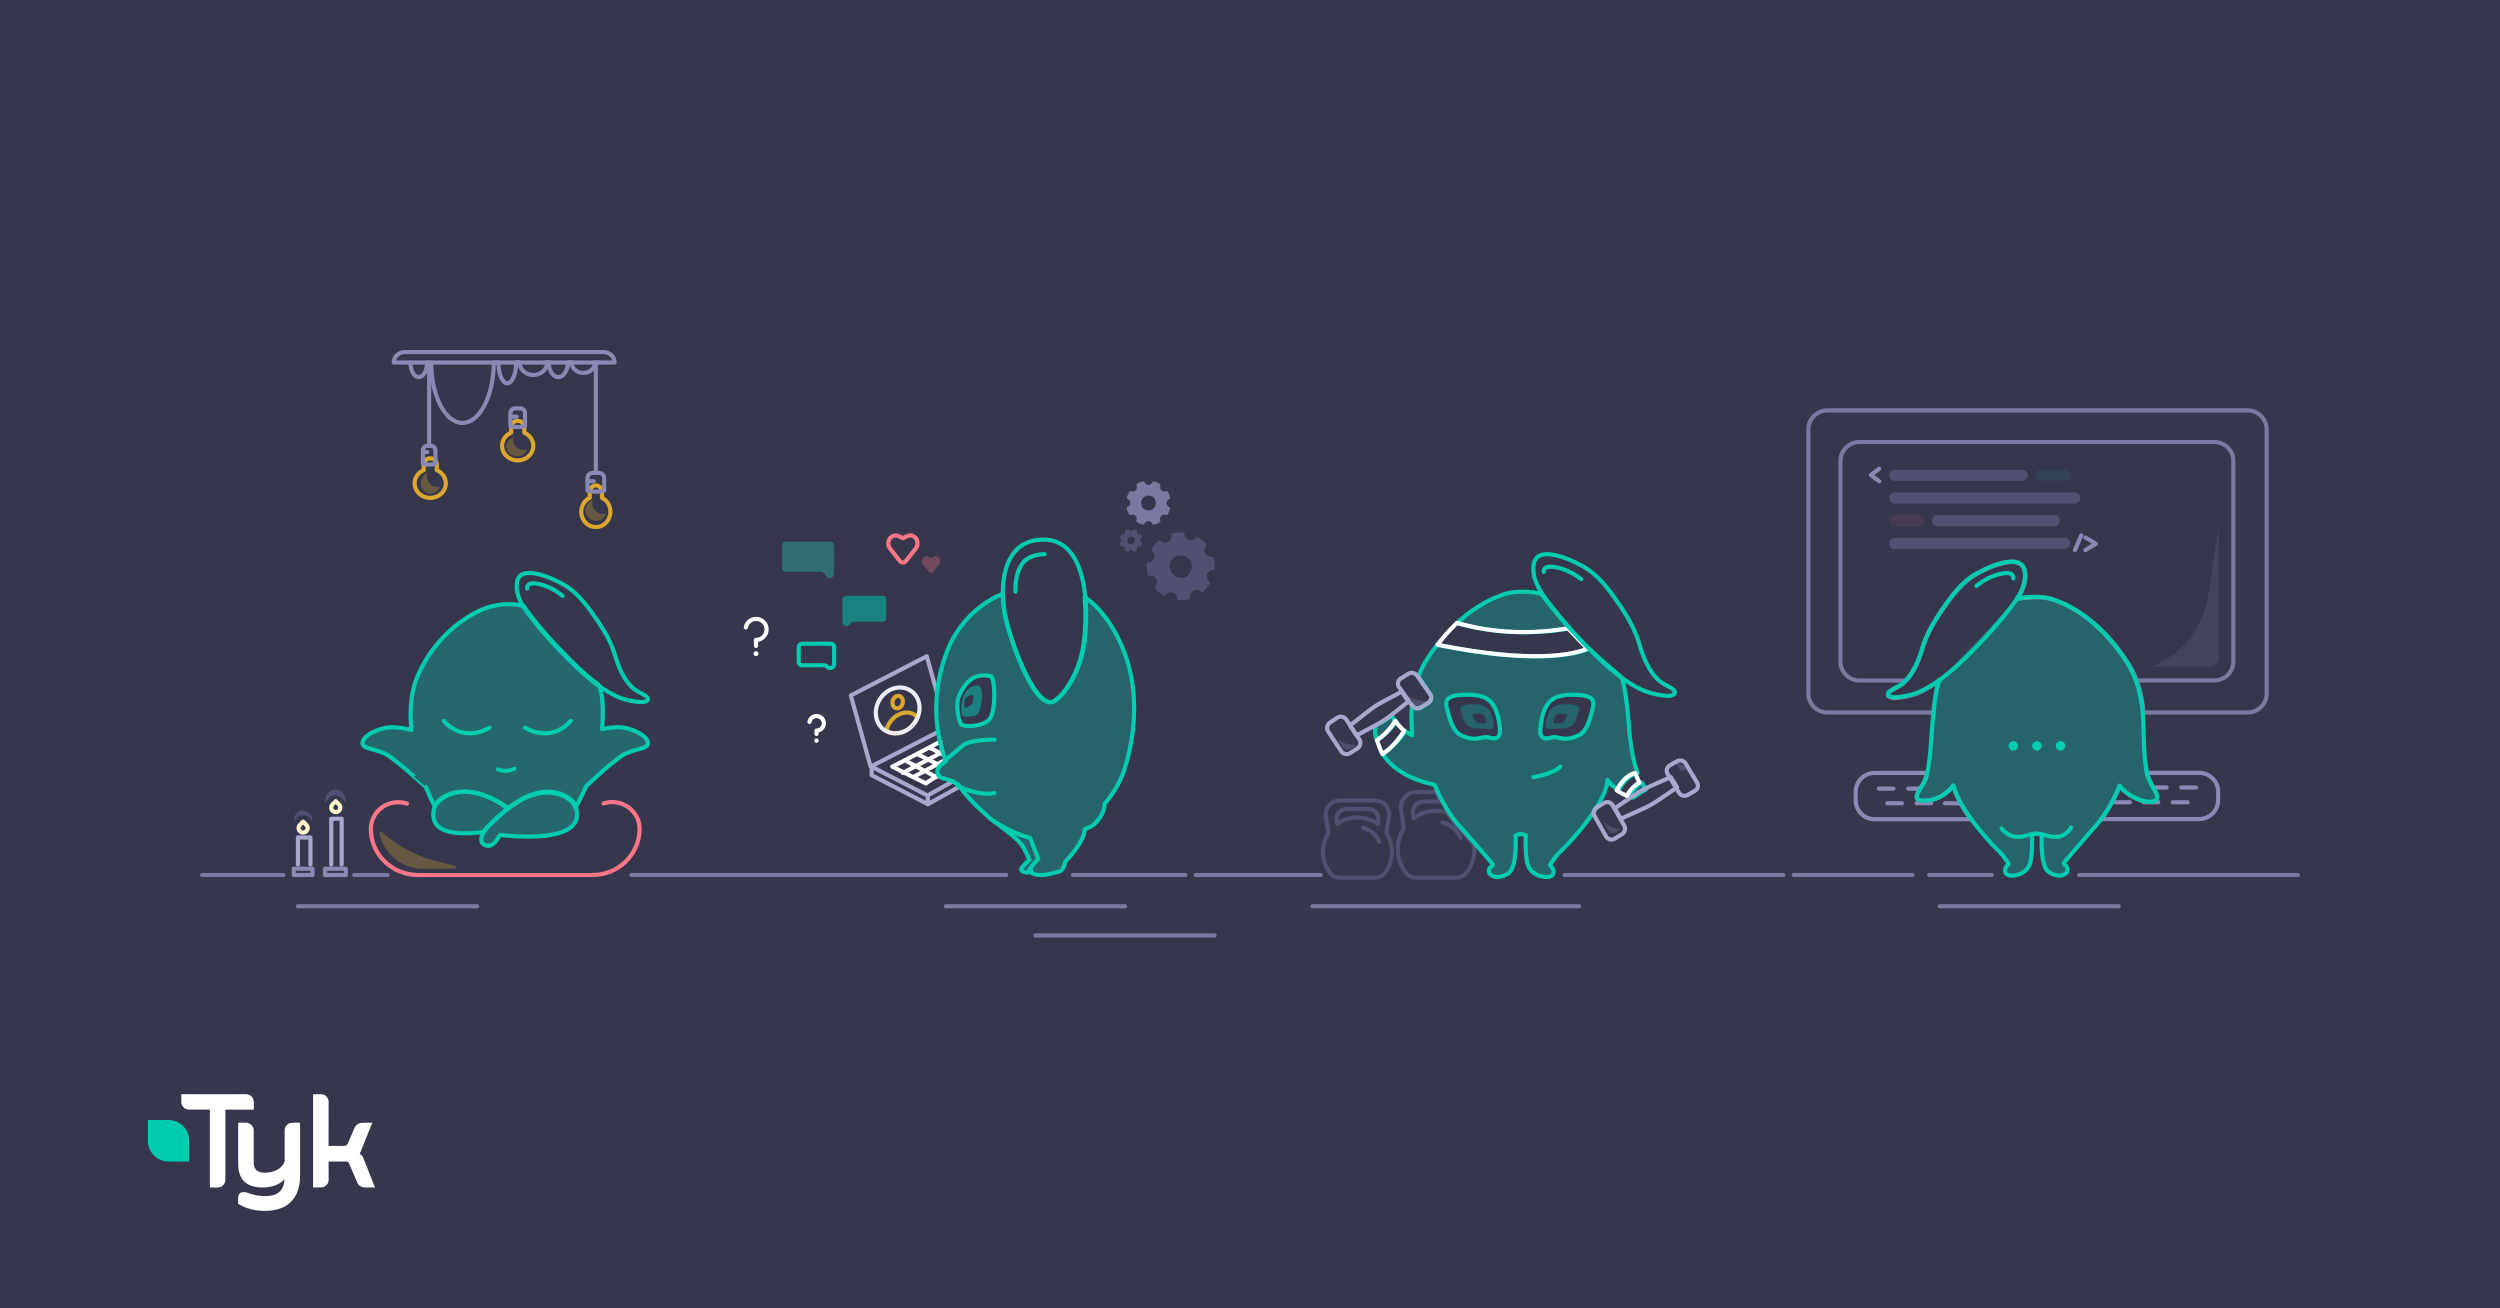 <svg xmlns="http://www.w3.org/2000/svg" width="1200" height="628" viewBox="0 0 1200 628" fill="none"><rect width="1200" height="628" fill="#36364C"></rect><path d="M120.739 526.302C120.029 525.57 119.102 525.217 118.038 525.217H87.016V528.934C87.016 529.938 87.37 530.806 88.107 531.511C88.844 532.244 89.771 532.624 90.835 532.624H100.74V569.984L104.368 570.011C105.432 570.011 106.36 569.632 107.069 568.926C107.806 568.194 108.188 567.298 108.188 566.321V532.651L121.857 532.624V529.178C121.83 528.201 121.475 527.062 120.739 526.302Z" fill="white"></path><path d="M140.438 538.891C139.374 538.891 138.446 539.243 137.737 539.976C137 540.708 136.618 541.604 136.618 542.581V557.476C135.309 561.139 131.325 562.902 127.042 562.902C123.495 562.902 121.776 561.247 121.776 557.883V542.581C121.776 541.604 121.394 540.736 120.657 539.976C119.948 539.243 119.02 538.891 117.956 538.891H114.327V558.588C114.327 566.158 118.201 570.011 126.223 570.011C130.179 570.011 134.49 568.627 136.564 565.941C136.4 568.329 136.127 569.577 134.79 571.367C133.29 573.375 130.343 574.135 127.26 574.135C124.313 574.135 121.476 573.565 118.365 572.398C117.847 572.263 117.356 572.208 116.946 572.208C115.255 572.208 114.327 573.131 114.327 574.813V577.852L114.545 577.988C118.092 580.131 122.24 581.216 127.26 581.216C137.682 581.216 144.04 575.546 144.04 564.34V538.891H140.438Z" fill="white"></path><path d="M174.598 556.337C174.052 554.682 173.397 554.438 172.606 553.705C172.961 553.244 173.397 552.376 174.025 550.531L178.718 538.918H174.461C172.142 538.918 170.642 539.868 170.041 541.713L166.849 549.12C166.603 549.744 165.867 550.042 164.666 550.042H157.709L157.736 528.852C157.736 527.876 157.409 527.062 156.672 526.302C155.963 525.57 155.035 525.217 153.971 525.217H150.288V569.984H153.944C155.008 569.984 155.935 569.604 156.672 568.872C157.381 568.166 157.763 567.298 157.763 566.294L157.709 557.531H165.949C167.122 557.531 167.422 558.073 167.558 558.48L171.378 567.352C171.951 569.116 173.425 569.984 175.771 569.984H180L174.598 556.337Z" fill="white"></path><path d="M90.781 546.677C90.344 541.631 86.17 537.669 81.041 537.615H72.965H72.692H71V539.325V539.84V547.98C71.218 553.162 75.365 557.34 80.549 557.53H88.844H89.117H90.808V555.821V546.704C90.808 546.677 90.781 546.677 90.781 546.677Z" fill="#00CDB0"></path><path d="M665.468 399.933L666.722 391.914C666.866 390.971 666.805 390.009 666.543 389.093C666.281 388.176 665.824 387.327 665.204 386.603C664.584 385.879 663.815 385.297 662.949 384.898C662.084 384.498 661.142 384.29 660.189 384.287H642.942C641.989 384.29 641.048 384.499 640.183 384.899C639.318 385.299 638.55 385.881 637.93 386.605C637.311 387.329 636.855 388.178 636.593 389.094C636.331 390.01 636.27 390.972 636.414 391.914L637.667 399.938C635.923 402.62 634.997 405.752 635 408.951C634.994 412.614 636.209 416.173 638.452 419.069C638.988 419.758 639.675 420.316 640.46 420.699C641.245 421.081 642.107 421.28 642.98 421.278H660.156C661.03 421.279 661.893 421.081 662.678 420.698C663.464 420.315 664.152 419.758 664.69 419.069C666.929 416.172 668.141 412.613 668.136 408.951C668.139 405.75 667.213 402.617 665.468 399.933V399.933ZM661.536 393.576L661.271 395.526C658.451 393.478 655.053 392.378 651.568 392.383C648.08 392.378 644.68 393.48 641.859 395.531L641.6 393.576C641.512 392.926 641.565 392.264 641.754 391.635C641.943 391.007 642.265 390.426 642.697 389.932C643.129 389.438 643.661 389.042 644.259 388.77C644.856 388.498 645.505 388.358 646.161 388.357H656.964C657.62 388.358 658.269 388.498 658.866 388.77C659.464 389.042 659.996 389.438 660.428 389.932C660.86 390.426 661.182 391.007 661.371 391.635C661.56 392.264 661.613 392.926 661.525 393.576H661.536Z" stroke="#505071" stroke-width="2" stroke-linecap="round" stroke-linejoin="round"></path><path d="M662.133 404.12C661.453 402.464 660.394 400.991 659.042 399.819C657.689 398.647 656.081 397.809 654.346 397.371" stroke="#505071" stroke-width="2" stroke-linecap="round" stroke-linejoin="round"></path><path d="M707.64 405.755C705.734 403.546 703.592 401.099 701.289 398.465C698.797 395.864 696.576 393.016 694.661 389.966C692.932 389.438 691.134 389.172 689.327 389.176C685.447 389.175 681.667 390.409 678.535 392.699L678.243 390.523C678.145 389.8 678.203 389.065 678.413 388.366C678.623 387.667 678.98 387.022 679.46 386.473C679.941 385.923 680.533 385.483 681.197 385.182C681.862 384.88 682.583 384.724 683.312 384.725H691.596C690.68 382.99 689.94 381.411 689.387 380.207H679.75C678.69 380.206 677.643 380.435 676.68 380.878C675.717 381.321 674.861 381.967 674.171 382.772C673.482 383.577 672.975 384.522 672.685 385.541C672.395 386.561 672.33 387.631 672.494 388.679L673.885 397.598C671.943 400.576 670.911 404.055 670.914 407.61C670.909 411.677 672.256 415.63 674.741 418.849C675.336 419.619 676.099 420.242 676.972 420.671C677.845 421.1 678.805 421.323 679.778 421.323H698.859C699.831 421.324 700.792 421.101 701.665 420.672C702.538 420.243 703.301 419.619 703.895 418.849C706.385 415.632 707.734 411.678 707.728 407.61C707.73 406.991 707.701 406.371 707.64 405.755V405.755Z" stroke="#505071" stroke-width="2" stroke-linecap="round" stroke-linejoin="round"></path><path d="M701.057 402.209C700.299 400.367 699.12 398.729 697.612 397.427C696.105 396.126 694.313 395.196 692.381 394.715" stroke="#505071" stroke-width="2" stroke-linecap="round" stroke-linejoin="round"></path><path opacity="0.3" d="M714.953 340.952C713.77 339.474 712.063 338.499 710.181 338.226C707.56 337.832 704.887 337.954 702.314 338.586C700.538 338.967 701.077 340.832 701.077 340.832C701.517 342.51 702.047 344.163 702.666 345.784C703.82 348.887 707.064 349.95 710.687 349.7C714.309 349.449 716.921 351.336 716.998 347.944C717.075 344.552 715.162 341.301 714.953 340.952ZM711.506 347.109C711.506 347.109 708.757 347.355 708.141 346.259C707.759 345.557 707.43 344.828 707.157 344.077C707.157 344.077 706.058 342.441 708.411 342.501C710.764 342.561 711.946 342.092 713.122 345.048C714.298 348.004 711.478 347.109 711.478 347.109H711.506Z" fill="#00CDB0"></path><path opacity="0.3" d="M756.663 338.587C754.096 337.954 751.426 337.832 748.81 338.226C746.915 338.498 745.2 339.476 744.019 340.957C743.78 341.307 741.935 344.557 742.002 347.944C742.068 351.331 744.681 349.452 748.304 349.703C751.928 349.954 755.157 348.889 756.313 345.781C756.93 344.142 757.469 342.503 757.919 340.821C757.93 340.837 758.458 338.969 756.663 338.587ZM751.845 344.126C751.57 344.876 751.242 345.607 750.861 346.311C750.261 347.403 747.526 347.163 747.526 347.163C747.526 347.163 744.747 348.103 745.914 345.131C747.082 342.159 748.243 342.662 750.622 342.58C753.001 342.498 751.856 344.126 751.856 344.126H751.845Z" fill="#00CDB0"></path><path d="M745.852 292.738L739.817 285.15L739.662 284.952C739.662 284.952 727.897 282.135 719.483 286.193C719.483 286.193 710.286 288.938 699.336 299.08C708.328 301.693 728.285 305.927 753.457 301.638C750.813 298.761 748.278 295.794 745.852 292.738ZM785.979 370.839C784.991 368.139 784.223 365.364 783.682 362.543L782.223 352.983C781.425 341.299 780.487 334.342 779.711 330.279C778.934 326.215 778.318 325.051 778.146 324.931L777.908 324.727L770.88 318.72C768.132 316.381 765.474 313.947 762.904 311.418C756.281 314.163 736.722 318.863 689.807 309.545C688.265 311.544 686.723 313.696 685.214 316.019C683.443 318.759 681.978 321.681 680.843 324.733L686.506 333.211C686.947 333.875 687.103 334.684 686.942 335.462C686.781 336.24 686.315 336.923 685.647 337.362L682.252 339.558C681.921 339.776 681.549 339.926 681.159 340.001C680.769 340.077 680.368 340.075 679.978 339.996C679.589 339.918 679.219 339.764 678.889 339.544C678.56 339.323 678.278 339.041 678.059 338.713L677.748 338.24C677.497 340.881 677.427 343.536 677.537 346.186L677.803 352.961C676.714 352.375 675.672 351.707 674.686 350.963C672.939 353.472 669.006 358.463 663.559 361.714C665.989 365.744 672.284 372.915 687.377 376.413L688.742 376.852C688.742 376.852 693.318 389.245 701.91 397.959C710.497 407.683 716.887 415.052 716.72 415.222C716.554 415.392 713.875 416.43 714.879 419.181C714.879 419.181 717.613 423.343 724.214 419.076C728.463 415.579 727.459 401.028 727.459 401.028C728.204 400.604 729.046 400.377 729.905 400.369C730.765 400.357 731.613 400.565 732.368 400.973C732.207 405.3 732.202 409.863 733.072 414.096C734.015 418.681 738.403 421.075 742.574 420.982C743.17 420.952 743.758 420.829 744.316 420.619C744.739 420.477 745.103 420.201 745.353 419.834C746.424 418.187 745.17 416.309 743.939 415.343C744.216 414.519 745.048 413.619 745.542 412.872C746.661 411.156 748.004 409.594 749.536 408.227C749.536 408.227 767.613 390.766 771.357 376.731L771.601 374.441C773.07 376.39 774.879 378.064 776.943 379.383C778.64 376.215 781.63 372.025 786.023 370.938C786.006 370.916 785.995 370.878 785.979 370.839V370.839ZM718.861 353.911C717.436 355.009 714.646 353.983 714.646 353.983C711.662 353.049 708.86 356.053 702.892 353.593C701.344 352.956 700.041 352.39 698.97 351.127C697.001 348.799 695.859 345.23 695.121 342.342C694.494 339.882 693.007 336.461 695.858 334.831C698.305 333.425 702.271 333.496 705 333.496C707.218 333.448 709.429 333.76 711.545 334.419C717.763 336.302 719.433 343.89 719.932 349.562C720.021 350.589 720.276 352.786 718.845 353.911H718.861ZM763.908 342.342C763.181 345.225 762.049 348.794 760.102 351.127C759.032 352.39 757.756 352.956 756.22 353.593C750.334 356.053 747.566 353.044 744.621 353.988C744.621 353.988 741.848 355.037 740.45 353.911C739.052 352.786 739.29 350.617 739.379 349.573C739.878 343.896 741.52 336.313 747.7 334.43C749.785 333.77 751.967 333.458 754.156 333.507C756.83 333.507 760.768 333.43 763.192 334.836C765.977 336.439 764.512 339.882 763.891 342.342H763.908ZM670.104 346.389L669.283 345.324C668.84 344.736 668.396 344.127 667.947 343.501C665.891 345.096 663.702 346.515 661.401 347.74L660.098 348.442C659.849 350.735 660.076 353.054 660.763 355.256C660.763 355.256 660.763 355.256 660.763 355.256C664.477 352.995 667.656 349.971 670.088 346.389H670.104ZM788.208 375.726V375.693C786.544 376.407 784.287 378.109 781.924 382.085C782.612 382.387 783.294 382.634 783.954 382.859L785.562 381.728C786.987 380.729 788.469 379.812 790 378.982C789.523 378.082 788.896 377.039 788.192 375.726H788.208Z" fill="#00CDB0" fill-opacity="0.3" stroke="#00CDB0" stroke-width="2" stroke-linecap="round" stroke-linejoin="round"></path><path d="M651.59 359.193L648.094 361.481C647.752 361.707 647.369 361.865 646.966 361.943C646.564 362.021 646.149 362.019 645.747 361.937C645.345 361.854 644.964 361.693 644.624 361.463C644.285 361.232 643.994 360.937 643.769 360.594L637.517 351.148C637.061 350.459 636.898 349.617 637.063 348.807C637.228 347.998 637.708 347.287 638.398 346.831L641.899 344.515C642.59 344.06 643.434 343.897 644.245 344.064C645.056 344.23 645.767 344.711 646.224 345.401L647.705 347.631L651.006 352.635L652.482 354.87C652.709 355.212 652.866 355.596 652.943 355.999C653.021 356.401 653.019 356.816 652.936 357.218C652.853 357.619 652.691 358.001 652.46 358.34C652.229 358.679 651.933 358.969 651.59 359.193V359.193Z" stroke="#A8A8CF" stroke-width="2" stroke-linecap="round" stroke-linejoin="round"></path><path d="M685.592 337.349L682.091 339.51C681.749 339.724 681.366 339.872 680.963 339.946C680.561 340.02 680.147 340.018 679.745 339.941C679.343 339.863 678.962 339.712 678.622 339.495C678.282 339.279 677.991 339.001 677.765 338.678L677.439 338.213L676.294 336.593L675.82 335.912L675.35 335.237L672.993 331.861L671.517 329.754C671.061 329.103 670.898 328.308 671.063 327.543C671.228 326.778 671.708 326.107 672.398 325.676L675.9 323.488C676.59 323.058 677.434 322.903 678.245 323.059C679.056 323.215 679.768 323.669 680.225 324.32L680.649 324.925L686.491 333.271C686.943 333.924 687.103 334.721 686.935 335.485C686.766 336.25 686.283 336.92 685.592 337.349V337.349Z" stroke="#A8A8CF" stroke-width="2" stroke-linecap="round" stroke-linejoin="round"></path><path d="M676 336.736L667.769 343.268L667.431 343.533C665.41 345.104 663.257 346.501 660.996 347.707L659.713 348.399L651.149 353L648 348.269L656.771 341.375C658.889 339.695 661.158 338.211 663.55 336.942L672.829 332L675.083 335.379L675.531 336.055L676 336.736Z" stroke="#A8A8CF" stroke-width="2" stroke-linecap="round" stroke-linejoin="round"></path><path d="M762 311.345C755.476 314.096 736.212 318.808 690 309.468L690.639 308.637C693.026 305.564 695.618 302.658 698.398 299.941L699.376 299C708.232 301.62 727.89 305.863 752.684 301.565C753.307 302.254 753.939 302.941 754.58 303.623L758.454 307.745C759.623 308.956 760.805 310.156 762 311.345Z" stroke="white" stroke-width="2" stroke-linecap="round" stroke-linejoin="round"></path><path d="M741.048 274.558C741.048 274.558 740.502 272.589 743.099 272.091C745.697 271.593 752.845 273.076 759 278" stroke="#00CDB0" stroke-width="2" stroke-linecap="round" stroke-linejoin="round"></path><path d="M793.769 323.942C790.849 320.245 788.456 314.694 787.071 309.715C785.271 303.279 781.809 296.966 778.119 291.477C773.81 285.064 768.852 277.933 762.459 273.481C758.188 270.512 739.63 260.805 736.5 269.605C735.83 271.487 735.896 274.388 736.328 276.326C737.675 282.347 742.206 287.831 745.884 292.525C750.122 297.924 754.714 303.044 759.462 307.99C767.899 316.8 777.139 326.048 788.301 331.212C791.134 332.427 794.115 333.254 797.165 333.671C798.887 333.934 801.596 334.371 803.258 333.397C805.396 332.108 802.372 330.277 800.976 329.577C797.525 327.857 795.89 326.642 793.769 323.942Z" stroke="#00CDB0" stroke-width="2" stroke-linecap="round" stroke-linejoin="round"></path><path d="M736 373C736 373 744.659 371.876 749 368" stroke="#00CDB0" stroke-width="2" stroke-linecap="round" stroke-linejoin="round"></path><path opacity="0.3" d="M650.949 357.761L647.607 359.72C647.399 359.843 647.166 359.928 646.921 359.97C646.676 360.012 646.425 360.01 646.18 359.965C645.936 359.92 645.705 359.832 645.499 359.706C645.293 359.581 645.117 359.42 644.981 359.233L642.024 355.217C642.005 355.189 641.997 355.156 642.001 355.124C642.006 355.091 642.023 355.061 642.05 355.039C642.077 355.016 642.111 355.003 642.147 355C642.184 354.998 642.22 355.007 642.25 355.026L643.242 355.644C645.401 356.994 648.007 357.653 650.637 357.515H650.851C650.882 357.517 650.912 357.527 650.937 357.544C650.962 357.56 650.98 357.583 650.991 357.61C651.001 357.636 651.003 357.664 650.995 357.691C650.988 357.718 650.972 357.743 650.949 357.761Z" fill="#8A89B5"></path><path opacity="0.3" d="M777.953 398.016L774.844 399.77C774.651 399.88 774.436 399.952 774.213 399.983C773.991 400.014 773.763 400.002 773.545 399.949C773.327 399.895 773.122 399.801 772.943 399.671C772.763 399.542 772.612 399.38 772.498 399.194L770.02 395.207C770.003 395.18 769.997 395.148 770.002 395.116C770.007 395.085 770.023 395.056 770.048 395.035C770.073 395.014 770.104 395.001 770.138 395C770.171 394.999 770.204 395.008 770.23 395.027L771.099 395.666C772.982 397.061 775.304 397.805 777.687 397.779H777.875C777.903 397.782 777.928 397.793 777.949 397.81C777.97 397.827 777.985 397.849 777.994 397.874C778.002 397.899 778.002 397.926 777.995 397.951C777.988 397.976 777.973 397.999 777.953 398.016V398.016Z" fill="#8A89B5"></path><path opacity="0.3" d="M810.96 368.021L808.239 369.773C807.896 369.993 807.487 370.056 807.101 369.949C806.716 369.841 806.385 369.571 806.182 369.198L804.017 365.207C804.003 365.18 803.997 365.148 804.001 365.116C804.006 365.085 804.02 365.056 804.042 365.035C804.064 365.014 804.091 365.001 804.12 365C804.15 364.999 804.178 365.008 804.201 365.027L804.962 365.666C806.609 367.058 808.639 367.802 810.723 367.778H810.892C810.916 367.782 810.938 367.794 810.956 367.811C810.974 367.829 810.987 367.851 810.994 367.877C811.001 367.902 811.002 367.928 810.996 367.954C810.99 367.979 810.977 368.002 810.96 368.021V368.021Z" fill="#8A89B5"></path><path opacity="0.3" d="M684.943 336.77L681.614 338.723C681.193 338.969 680.681 339.056 680.188 338.965C679.696 338.874 679.264 338.612 678.987 338.237L676.043 334.232C676.015 334.206 675.999 334.171 676 334.135C676.001 334.099 676.017 334.064 676.046 334.039C676.076 334.013 676.115 334 676.155 334C676.196 334.001 676.235 334.015 676.263 334.042L677.259 334.658C679.411 336.007 682.013 336.663 684.637 336.519H684.845C684.877 336.519 684.909 336.529 684.935 336.546C684.961 336.563 684.981 336.586 684.991 336.614C685.002 336.641 685.003 336.671 684.994 336.698C684.985 336.726 684.967 336.751 684.943 336.77V336.77Z" fill="#8A89B5"></path><path d="M778.472 400.488L774.995 402.583C774.654 402.787 774.277 402.92 773.886 402.973C773.496 403.027 773.098 403 772.718 402.895C772.337 402.789 771.98 402.608 771.668 402.36C771.355 402.112 771.093 401.803 770.897 401.451L765.404 391.737C765.206 391.385 765.078 390.997 765.026 390.594C764.974 390.191 765 389.781 765.102 389.389C765.204 388.996 765.38 388.628 765.621 388.306C765.861 387.984 766.161 387.714 766.503 387.511L769.985 385.421C770.67 385.009 771.486 384.894 772.253 385.101C773.02 385.308 773.676 385.82 774.077 386.526L775.374 388.82L778.28 393.951L779.581 396.217C779.785 396.571 779.918 396.964 779.972 397.372C780.026 397.78 780.001 398.195 779.898 398.593C779.794 398.991 779.615 399.363 779.37 399.689C779.125 400.014 778.82 400.286 778.472 400.488Z" stroke="#A8A8CF" stroke-width="2" stroke-linecap="round" stroke-linejoin="round"></path><path d="M813.522 379.623L810.033 381.603C809.691 381.797 809.313 381.923 808.921 381.974C808.528 382.025 808.13 382 807.747 381.9C807.365 381.801 807.007 381.628 806.693 381.393C806.38 381.158 806.117 380.864 805.921 380.53L804.62 378.383L801.704 373.553L800.403 371.38C800.206 371.046 800.077 370.678 800.026 370.297C799.974 369.915 800 369.527 800.103 369.156C800.205 368.784 800.382 368.435 800.622 368.13C800.863 367.825 801.163 367.568 801.506 367.376L802.371 366.882L804.995 365.39C805.686 365.003 806.506 364.899 807.276 365.1C808.046 365.301 808.702 365.792 809.101 366.464L811.306 370.183L814.614 375.673C814.999 376.339 815.101 377.127 814.897 377.865C814.693 378.604 814.199 379.235 813.522 379.623V379.623Z" stroke="#A8A8CF" stroke-width="2" stroke-linecap="round" stroke-linejoin="round"></path><path d="M805 377.936L796.003 384.082C793.684 385.661 791.221 387.038 788.644 388.196L778.027 393L775 388.037L782.932 382.68L784.598 381.551C786.066 380.552 787.594 379.638 789.176 378.812V378.812C790.08 378.334 791.002 377.886 791.94 377.47L801.95 373L805 377.936Z" stroke="#A8A8CF" stroke-width="2" stroke-linecap="round" stroke-linejoin="round"></path><path d="M787 375.686C785.37 376.392 783.159 378.073 780.845 382L780.737 381.957C779.217 381.287 777.754 380.494 776.364 379.586C776.239 379.51 776.12 379.424 776 379.342C777.662 376.213 780.59 372.074 784.892 371C785.494 372.606 786.198 374.171 787 375.686V375.686Z" stroke="white" stroke-width="2" stroke-linecap="round" stroke-linejoin="round"></path><path d="M674 350.791C672.368 353.408 668.694 358.611 663.606 362C663.513 361.834 663.43 361.668 663.352 361.513C663.026 360.88 662.74 360.222 662.497 359.544C662.357 359.143 662.207 358.748 662.036 358.365C661.616 357.365 661.269 356.329 661 355.268C664.476 352.906 667.452 349.745 669.725 346C670.516 347.125 671.382 348.184 672.316 349.166C672.852 349.739 673.414 350.281 674 350.791V350.791Z" stroke="white" stroke-width="2" stroke-linecap="round" stroke-linejoin="round"></path><path opacity="0.5" d="M470.263 329.533C468.917 328.154 464.934 329.533 463.157 332.731C461.381 335.929 460.95 339.569 461.811 343.705C461.811 343.705 468.487 345.083 469.832 341.885C471.178 338.686 472.309 331.573 470.263 329.533ZM466.279 338.19C465.364 339.128 463.157 340.01 463.157 340.01C462.727 338.631 462.727 336.37 463.588 334.992C464.503 333.613 467.141 333.613 467.141 333.613C467.141 335.874 467.141 337.253 466.279 338.19Z" fill="#00CDB0"></path><path d="M449.891 333.13L444.859 315L408.383 333.825L417.898 368L423.258 365.272L429.109 362.224L434.961 359.229L440.812 356.181L450.383 351.26" stroke="#A8A8CF" stroke-width="2" stroke-miterlimit="10" stroke-linecap="round" stroke-linejoin="round"></path><path d="M457.478 375L445.383 381.756V386L460.383 377.68" stroke="#A8A8CF" stroke-width="2" stroke-miterlimit="10" stroke-linecap="round" stroke-linejoin="round"></path><path d="M445.383 381.953V386L418.383 372.101V368L422.285 370.024L445.383 381.953Z" stroke="#A8A8CF" stroke-width="2" stroke-miterlimit="10" stroke-linecap="round" stroke-linejoin="round"></path><path d="M428.383 368L434.327 364.917L440.272 361.835L446.216 358.697L451.383 356" stroke="white" stroke-width="2" stroke-miterlimit="10" stroke-linecap="round" stroke-linejoin="round"></path><path d="M433.383 371L439.31 367.851L445.237 364.757L451.164 361.608L452.383 361" stroke="white" stroke-width="2" stroke-miterlimit="10" stroke-linecap="round" stroke-linejoin="round"></path><path d="M438.383 373L444.136 369.898L449.888 366.85L453.383 365" stroke="white" stroke-width="2" stroke-miterlimit="10" stroke-linecap="round" stroke-linejoin="round"></path><path d="M444.383 376L449.778 372.444L450.383 372" stroke="white" stroke-width="2" stroke-miterlimit="10" stroke-linecap="round" stroke-linejoin="round"></path><path d="M428.383 368L433.697 370.703L439.012 373.352L444.383 376" stroke="white" stroke-width="2" stroke-miterlimit="10" stroke-linecap="round" stroke-linejoin="round"></path><path d="M434.383 365L439.365 367.648L444.347 370.297L449.383 373" stroke="white" stroke-width="2" stroke-miterlimit="10" stroke-linecap="round" stroke-linejoin="round"></path><path d="M450.383 367L445.383 364.5L440.383 362" stroke="white" stroke-width="2" stroke-miterlimit="10" stroke-linecap="round" stroke-linejoin="round"></path><path d="M446.383 359L450.895 361.25L452.383 362" stroke="white" stroke-width="2" stroke-miterlimit="10" stroke-linecap="round" stroke-linejoin="round"></path><path d="M504.459 337C508.018 337 518.264 325.419 520.529 308.45C522.794 291.482 521.878 259 500.9 259C479.922 259 479.922 283.941 482.618 296.007C485.315 308.073 495.507 337 504.459 337Z" stroke="#00CDB0" stroke-width="2" stroke-miterlimit="10" stroke-linecap="round" stroke-linejoin="round"></path><path d="M543.624 328.64C541.434 312.215 532.566 294.877 521.08 286.879H520.599C521.347 294.662 520.973 302.66 520.172 308.672C517.981 325.527 507.778 337.122 504.252 337.122C495.437 337.122 485.234 308.243 482.616 296.272C481.921 293.159 481.441 289.187 481.387 285C479.945 285.537 463.01 292.032 454.997 311.624C448.319 327.996 447.09 347.857 454.088 365.356C451.631 366.967 449.654 368.577 449.921 370.724C450.189 372.925 452.058 373.623 454.783 374.16C456.599 374.535 458.042 375.502 460.018 376.629C460.339 377.112 460.659 377.541 460.98 378.024C466.002 385.164 475.618 393.054 475.618 393.108C478.663 395.363 488.279 402.502 490.148 405.132C492.339 408.245 494.102 412.701 494.102 412.701C494.102 412.701 490.148 416.243 490.148 417.156C490.148 418.068 491.911 419.357 494.583 418.498C494.583 418.283 494.796 418.176 495.117 418.068C495.063 418.229 495.01 418.39 495.01 418.498C495.01 419.84 498.963 420.269 502.062 419.84C505.16 419.41 509.113 418.068 509.113 418.068C509.113 418.068 510.876 416.726 511.304 413.613C511.304 413.613 520.599 404.273 520.599 398.046C520.599 398.046 524.125 397.134 526.369 394.504C528.559 391.82 529.895 390.048 530.322 385.647C530.322 385.647 536.519 378.991 539.617 369.651C542.716 360.311 545.868 345.066 543.624 328.64ZM474.709 345.495C471.184 349.038 462.796 349.038 461.461 347.696C460.125 346.354 458.362 337.927 460.552 333.471C462.743 329.016 466.749 322.36 475.564 324.615C477.701 325.151 478.235 341.953 474.709 345.495Z" fill="#00CDB0" fill-opacity="0.3" stroke="#00CDB0" stroke-width="2" stroke-miterlimit="10" stroke-linecap="round" stroke-linejoin="round"></path><path d="M459.383 377C460.497 377.572 461.723 378.196 463.228 378.768C467.575 380.433 473.315 381.577 477.383 380.693" stroke="#00CDB0" stroke-width="2" stroke-miterlimit="10" stroke-linecap="round" stroke-linejoin="round"></path><path d="M453.383 365L453.437 364.946C455.972 363.28 459.208 360.215 462.443 357.634C465.679 355 477.275 355 477.383 355" stroke="#00CDB0" stroke-width="2" stroke-miterlimit="10" stroke-linecap="round" stroke-linejoin="round"></path><path d="M494.034 418C494.034 416.679 498.383 412.292 498.383 412.292L494.453 402.197C494.453 402.197 485.494 400.241 475.383 393" stroke="#00CDB0" stroke-width="2" stroke-miterlimit="10" stroke-linecap="round" stroke-linejoin="round"></path><path d="M501.383 266.002C501.383 266.002 494.497 265.796 491.028 270.115C486.886 275.258 487.404 284 487.404 284" stroke="#00CDB0" stroke-width="2" stroke-miterlimit="10" stroke-linecap="round" stroke-linejoin="round"></path><path d="M433.294 335.962C433.657 337.521 432.879 339.199 431.53 339.799C430.181 340.398 428.78 339.619 428.468 338C428.105 336.442 428.935 334.704 430.284 334.164C431.633 333.625 432.982 334.464 433.294 335.962Z" stroke="#DBA72C" stroke-width="2" stroke-miterlimit="10" stroke-linecap="round" stroke-linejoin="round"></path><path d="M440.383 344.196C439.334 347.091 437.131 349.67 434.194 351.039C431.1 352.46 427.9 352.249 425.383 350.776C426.222 347.196 428.739 343.985 432.044 342.669C435.191 341.353 438.337 342.038 440.383 344.196Z" stroke="#DBA72C" stroke-width="2" stroke-miterlimit="10" stroke-linecap="round" stroke-linejoin="round"></path><path d="M440.998 336.909C441.654 339.233 441.435 341.718 440.616 343.988C439.524 346.96 437.23 349.608 434.171 351.013C430.948 352.472 427.617 352.256 424.995 350.743C422.919 349.5 421.335 347.447 420.68 344.745C419.26 338.746 423.083 332.316 428.873 330.478C434.226 328.803 439.524 331.667 440.998 336.909Z" stroke="#EDEDF9" stroke-width="2" stroke-miterlimit="10" stroke-linecap="round" stroke-linejoin="round"></path><path opacity="0.5" d="M400.383 261.599V275.533C400.383 277.397 398.058 278.248 396.855 276.824L395.444 275.154C395.064 274.704 394.505 274.444 393.916 274.444H376.965C376.068 274.444 375.383 273.751 375.383 272.845V261.599C375.383 260.693 376.068 260 376.965 260H398.801C399.697 260 400.383 260.693 400.383 261.599Z" fill="#2CA597"></path><path d="M400.383 310.63V318.759C400.383 320.551 398.15 321.371 396.991 320.005V320.005C396.625 319.574 396.089 319.326 395.524 319.326H384.992C384.08 319.326 383.383 318.62 383.383 317.696V310.63C383.383 309.707 384.08 309 384.992 309H398.774C399.686 309 400.383 309.707 400.383 310.63Z" stroke="#00CDB0" stroke-width="2" stroke-miterlimit="10" stroke-linecap="round" stroke-linejoin="round"></path><path opacity="0.5" d="M404.383 287.672V298.502C404.383 300.37 406.715 301.218 407.915 299.787L408.456 299.142C408.836 298.689 409.397 298.427 409.989 298.427H423.772C424.685 298.427 425.383 297.703 425.383 296.755V287.672C425.383 286.724 424.685 286 423.772 286H405.994C405.135 286 404.383 286.724 404.383 287.672Z" fill="#00CDB0"></path><path opacity="0.3" d="M450.837 270.895L447.806 274.573C447.301 275.142 446.458 275.142 445.953 274.573L442.922 270.895C442.248 270.062 442.206 268.88 442.795 268.004C443.427 267.085 444.564 266.778 445.574 267.216L446.922 267.829L448.227 267.216C449.195 266.734 450.374 267.085 451.006 268.004C451.553 268.88 451.511 270.062 450.837 270.895Z" fill="#FF7787"></path><path d="M439.534 263.329L434.819 269.306C434.033 270.231 432.723 270.231 431.937 269.306L427.221 263.329C426.173 261.977 426.108 260.055 427.025 258.632C428.007 257.138 429.775 256.639 431.347 257.351L433.443 258.347L435.474 257.351C436.98 256.568 438.814 257.138 439.796 258.632C440.648 260.055 440.582 261.977 439.534 263.329Z" stroke="#FF7787" stroke-width="2" stroke-linejoin="round"></path><path d="M358 301.142C358.429 298.837 360.466 297.068 362.931 297.068C365.719 297.068 367.97 299.32 367.97 302.107C367.97 304.894 365.719 307.145 362.931 307.145H362.878V310.04" stroke="white" stroke-width="2" stroke-miterlimit="10" stroke-linecap="round" stroke-linejoin="round"></path><path d="M362.877 314.917C363.529 314.917 364.057 314.389 364.057 313.738C364.057 313.087 363.529 312.559 362.877 312.559C362.226 312.559 361.698 313.087 361.698 313.738C361.698 314.389 362.226 314.917 362.877 314.917Z" fill="white"></path><path d="M388.553 346.523C388.85 344.927 390.261 343.701 391.969 343.701C393.9 343.701 395.46 345.261 395.46 347.192C395.46 349.123 393.9 350.682 391.969 350.682H391.932V352.277" stroke="white" stroke-width="2" stroke-miterlimit="10" stroke-linecap="round" stroke-linejoin="round"></path><path d="M391.922 356.564C392.514 356.564 392.994 356.084 392.994 355.492C392.994 354.9 392.514 354.42 391.922 354.42C391.33 354.42 390.85 354.9 390.85 355.492C390.85 356.084 391.33 356.564 391.922 356.564Z" fill="white"></path><path d="M136 420L133.729 420L131.404 420L122.098 420L111.314 420L101.597 420L99.271 420L97 420" stroke="#7A79A1" stroke-width="2" stroke-miterlimit="10" stroke-linecap="round"></path><path d="M483 420L472.519 420L461.786 420L418.837 420L369.063 420L324.218 420L313.481 420L303 420" stroke="#7A79A1" stroke-width="2" stroke-miterlimit="10" stroke-linecap="round"></path><path d="M540 435L534.993 435L529.864 435L509.344 435L485.563 435L464.137 435L459.007 435L454 435" stroke="#7A79A1" stroke-width="2" stroke-miterlimit="10" stroke-linecap="round"></path><path d="M758 435L750.547 435L742.915 435L712.373 435L676.978 435L645.088 435L637.453 435L630 435" stroke="#7A79A1" stroke-width="2" stroke-miterlimit="10" stroke-linecap="round"></path><path d="M583 449L577.993 449L572.864 449L552.344 449L528.563 449L507.137 449L502.007 449L497 449" stroke="#7A79A1" stroke-width="2" stroke-miterlimit="10" stroke-linecap="round"></path><path d="M229 435L223.993 435L218.864 435L198.344 435L174.563 435L153.137 435L148.007 435L143 435" stroke="#7A79A1" stroke-width="2" stroke-miterlimit="10" stroke-linecap="round"></path><path d="M1017 435L1011.99 435L1006.86 435L986.344 435L962.563 435L941.137 435L936.007 435L931 435" stroke="#7A79A1" stroke-width="2" stroke-miterlimit="10" stroke-linecap="round"></path><path d="M569 420L565.856 420L562.636 420L549.751 420L534.819 420L521.365 420L518.144 420L515 420" stroke="#7A79A1" stroke-width="2" stroke-miterlimit="10" stroke-linecap="round"></path><path d="M634 420H630.506H626.929H612.612H596.021H581.073H577.494H574" stroke="#7A79A1" stroke-width="2" stroke-miterlimit="10" stroke-linecap="round"></path><path d="M918 420H914.681H911.282H897.682H881.92H867.719H864.319H861" stroke="#7A79A1" stroke-width="2" stroke-miterlimit="10" stroke-linecap="round"></path><path d="M956 420H954.253H952.464H945.306H937.011H929.536H927.747H926" stroke="#7A79A1" stroke-width="2" stroke-miterlimit="10" stroke-linecap="round"></path><path d="M856 420H849.886H843.625H818.571H789.537H763.377H757.114H751" stroke="#7A79A1" stroke-width="2" stroke-miterlimit="10" stroke-linecap="round"></path><path d="M1103 420H1096.89H1090.63H1065.57H1036.54H1010.38H1004.11H998" stroke="#7A79A1" stroke-width="2" stroke-miterlimit="10" stroke-linecap="round"></path><path d="M186 420L185.068 420L184.114 420L180.297 420L175.872 420L171.886 420L170.932 420L170 420" stroke="#7A79A1" stroke-width="2" stroke-miterlimit="10" stroke-linecap="round"></path><path d="M562.869 284.427C564.191 284.841 564.98 286.031 565.004 287.345C565.033 287.717 565.236 287.998 565.653 288.056C567.43 288.177 569.223 288.012 570.881 287.587C571.207 287.472 571.443 287.183 571.348 286.79C571.105 285.48 571.738 284.153 572.953 283.517C574.168 282.882 575.619 283.118 576.49 284.044C576.779 284.279 577.131 284.317 577.412 284.114C578.706 282.995 579.863 281.615 580.777 280.086C580.947 279.776 580.852 279.384 580.563 279.148C579.497 278.379 578.968 277.052 579.382 275.73C579.796 274.408 580.987 273.619 582.301 273.595C582.673 273.566 582.954 273.363 583.012 272.946C583.132 271.169 582.968 269.375 582.543 267.718C582.427 267.392 582.138 267.156 581.745 267.251C580.435 267.494 579.109 266.861 578.473 265.646C577.837 264.431 578.139 263.001 578.999 262.109C579.235 261.82 579.272 261.468 579.07 261.187C577.95 259.893 576.571 258.736 575.042 257.822C574.732 257.652 574.339 257.747 574.104 258.036C573.335 259.102 572.008 259.63 570.686 259.217C569.363 258.803 568.574 257.612 568.55 256.298C568.521 255.926 568.319 255.645 567.902 255.587C566.125 255.467 564.331 255.631 562.674 256.056C562.347 256.172 562.111 256.461 562.206 256.854C562.45 258.164 561.817 259.49 560.602 260.126C559.386 260.762 557.936 260.526 556.998 259.579C556.709 259.343 556.358 259.306 556.077 259.508C554.783 260.628 553.625 262.008 552.711 263.536C552.541 263.846 552.636 264.239 552.926 264.475C554.012 265.178 554.52 266.57 554.106 267.893C553.692 269.215 552.502 270.004 551.188 270.028C550.816 270.057 550.535 270.259 550.477 270.677C550.356 272.454 550.521 274.247 550.946 275.905C551.061 276.231 551.35 276.467 551.743 276.372C553.053 276.129 554.379 276.761 555.015 277.977C555.651 279.192 555.415 280.642 554.468 281.58C554.233 281.869 554.195 282.221 554.398 282.502C555.517 283.796 556.897 284.953 558.426 285.867C558.736 286.037 559.128 285.942 559.364 285.653C560.22 284.541 561.613 284.034 562.869 284.427ZM564.149 267.116C564.235 267.07 564.256 267.004 564.322 267.025C570.94 264.668 575.119 272.654 569.455 276.834C569.368 276.879 569.282 276.924 569.282 276.924C562.619 279.195 558.44 271.209 564.149 267.116Z" fill="#505071"></path><path d="M551.236 250.154C552.112 250.138 552.822 250.651 553.099 251.39C553.281 251.738 553.656 251.928 554.049 251.833C554.987 251.618 555.835 251.23 556.637 250.755C556.984 250.574 557.108 250.177 556.947 249.764C556.67 249.024 556.853 248.21 557.411 247.586C558.014 247.049 558.8 246.859 559.572 247.174C559.969 247.298 560.362 247.203 560.552 246.827C561.019 246.029 561.375 245.125 561.644 244.265C561.768 243.868 561.607 243.455 561.21 243.331C560.504 243.037 560.008 242.301 559.971 241.491C559.955 240.615 560.468 239.905 561.208 239.628C561.555 239.446 561.745 239.07 561.65 238.678C561.436 237.74 561.048 236.892 560.573 236.09C560.391 235.743 559.994 235.619 559.581 235.78C558.841 236.057 558.027 235.874 557.403 235.316C556.866 234.713 556.697 233.861 556.991 233.155C557.115 232.758 557.02 232.365 556.644 232.175C555.847 231.708 554.942 231.352 554.082 231.083C553.686 230.959 553.272 231.12 553.148 231.517C552.854 232.223 552.098 232.785 551.309 232.756C550.432 232.772 549.743 232.193 549.445 231.519C549.264 231.172 548.888 230.982 548.495 231.077C547.557 231.291 546.709 231.679 545.908 232.154C545.56 232.336 545.436 232.733 545.597 233.146C545.874 233.886 545.692 234.7 545.133 235.324C544.53 235.861 543.678 236.03 542.972 235.736C542.575 235.612 542.183 235.707 541.992 236.083C541.525 236.88 541.169 237.785 540.9 238.645C540.776 239.041 540.937 239.455 541.334 239.579C542.04 239.872 542.602 240.629 542.573 241.418C542.589 242.294 542.01 242.984 541.27 243.261C540.944 243.377 540.733 243.819 540.828 244.211C541.042 245.149 541.43 245.997 541.905 246.799C542.087 247.146 542.55 247.291 542.897 247.109C543.637 246.832 544.451 247.015 545.075 247.573C545.612 248.176 545.781 249.028 545.487 249.734C545.363 250.131 545.458 250.524 545.834 250.714C546.631 251.181 547.536 251.537 548.396 251.806C548.792 251.93 549.206 251.769 549.33 251.372C549.624 250.666 550.359 250.17 551.236 250.154ZM548.556 243.871C545.946 240.151 550.055 236.065 553.72 238.737C553.786 238.757 553.897 238.865 553.943 238.952C556.685 242.713 552.489 246.844 548.779 244.086C548.667 243.979 548.601 243.958 548.556 243.871Z" fill="#7A79A1"></path><path d="M542.866 263.936C543.319 263.928 543.685 264.193 543.828 264.574C543.922 264.754 544.116 264.852 544.319 264.803C544.803 264.692 545.24 264.492 545.654 264.247C545.833 264.153 545.897 263.948 545.814 263.735C545.672 263.353 545.766 262.933 546.054 262.611C546.365 262.334 546.77 262.236 547.169 262.398C547.374 262.462 547.577 262.413 547.675 262.219C547.916 261.808 548.1 261.34 548.238 260.897C548.303 260.692 548.219 260.479 548.015 260.415C547.65 260.263 547.394 259.883 547.375 259.465C547.367 259.013 547.632 258.646 548.013 258.504C548.193 258.41 548.291 258.216 548.242 258.013C548.131 257.529 547.931 257.092 547.686 256.678C547.592 256.498 547.387 256.434 547.174 256.517C546.792 256.66 546.372 256.566 546.05 256.278C545.773 255.967 545.685 255.527 545.837 255.162C545.901 254.958 545.852 254.755 545.658 254.657C545.246 254.416 544.779 254.232 544.336 254.093C544.131 254.029 543.918 254.112 543.854 254.317C543.702 254.682 543.312 254.972 542.904 254.957C542.452 254.965 542.096 254.666 541.942 254.318C541.849 254.139 541.655 254.041 541.452 254.09C540.968 254.201 540.53 254.401 540.117 254.646C539.937 254.74 539.873 254.945 539.956 255.158C540.099 255.54 540.005 255.96 539.717 256.282C539.405 256.559 538.966 256.646 538.601 256.495C538.397 256.431 538.194 256.48 538.096 256.674C537.855 257.085 537.671 257.552 537.532 257.996C537.468 258.201 537.551 258.414 537.756 258.478C538.121 258.63 538.411 259.02 538.395 259.428C538.404 259.88 538.105 260.236 537.723 260.379C537.555 260.438 537.446 260.666 537.495 260.869C537.605 261.353 537.806 261.791 538.051 262.205C538.145 262.384 538.384 262.459 538.563 262.365C538.945 262.222 539.365 262.316 539.687 262.604C539.964 262.916 540.051 263.355 539.9 263.72C539.836 263.924 539.884 264.127 540.079 264.225C540.49 264.466 540.957 264.65 541.401 264.789C541.606 264.853 541.819 264.77 541.883 264.565C542.035 264.2 542.414 263.945 542.866 263.936ZM541.483 260.694C540.136 258.773 542.257 256.665 544.149 258.043C544.183 258.054 544.24 258.11 544.264 258.154C545.679 260.096 543.513 262.228 541.599 260.805C541.541 260.749 541.507 260.738 541.483 260.694Z" fill="#505071"></path><path d="M289.731 385.658C291.703 385.015 293.803 384.84 295.858 385.147C297.913 385.453 299.864 386.233 301.55 387.422C303.237 388.611 304.61 390.175 305.558 391.985C306.505 393.795 307 395.799 307 397.833V397.888C307 403.752 304.619 409.377 300.38 413.524C296.141 417.67 290.391 420 284.397 420H200.603C194.609 420 188.859 417.67 184.62 413.524C180.381 409.377 178 403.752 178 397.888C178 395.851 178.496 393.843 179.446 392.031C180.396 390.219 181.774 388.653 183.464 387.465C185.155 386.276 187.111 385.498 189.17 385.196C191.229 384.893 193.332 385.074 195.305 385.723" stroke="#FF7787" stroke-width="2" stroke-linecap="round" stroke-linejoin="round"></path><path d="M310.621 357.786C309.497 359.449 306.132 359.157 300.188 361.793C298.423 362.569 296.552 364.246 295.002 365.399C290.175 369.005 285.913 373.287 281.425 377.317C279.171 382.274 277.045 386.272 276.13 387.746C276.068 387.564 276.004 387.384 275.942 387.195C275.88 387.006 275.801 386.812 275.73 386.605C274.495 383.412 262.6 373.729 244.016 388C243.06 387.342 241.998 386.644 240.816 385.915C221.817 374.26 211.028 382.548 208.528 386.741C207.778 385.438 206.219 382.247 204.475 377.824C204.428 377.88 195.098 369.2 190.006 365.39C188.459 364.237 186.579 362.56 184.811 361.784C178.867 359.148 175.514 359.44 174.378 357.777C171.775 353.911 183.203 348.023 190.365 349.209H190.382C192.779 349.38 195.154 349.775 197.477 350.388C196.53 341.395 197.092 332.042 200.713 323.927C211.811 299.159 232.656 292.083 232.656 292.083C242.925 288.303 250.966 290.803 251.405 290.903C251.614 291.234 251.825 291.555 252.052 291.876C252.372 292.363 252.717 292.841 253.061 293.312C253.89 294.448 254.743 295.553 255.587 296.612C255.79 296.88 255.993 297.131 256.199 297.387L256.543 297.821C256.652 297.968 256.761 298.116 256.879 298.251C257.37 298.87 257.873 299.49 258.379 300.109C258.788 300.61 259.208 301.114 259.623 301.607L259.917 301.937C259.988 302.031 260.067 302.126 260.144 302.211C260.535 302.674 260.917 303.128 261.32 303.573C261.391 303.668 261.476 303.756 261.555 303.851C262.048 304.415 262.543 304.979 263.041 305.543C264.096 306.722 265.167 307.902 266.256 309.081C267.344 310.261 268.436 311.411 269.533 312.531C270.212 313.236 270.894 313.935 271.591 314.639C272.289 315.344 272.974 316.052 273.68 316.748C276.136 319.201 278.68 321.633 281.328 323.922C281.916 324.432 282.504 324.927 283.113 325.413C284.442 326.51 285.803 327.558 287.196 328.557C287.199 328.559 287.203 328.56 287.207 328.56C287.212 328.56 287.216 328.559 287.219 328.557V328.571C287.619 329.011 290.302 333.628 289.019 349.993C290.859 349.579 292.727 349.303 294.608 349.167C294.616 349.165 294.624 349.165 294.631 349.167C301.8 348.032 313.227 353.92 310.621 357.786Z" fill="#00D9BA" fill-opacity="0.3" stroke="#00CDB0" stroke-width="2" stroke-linecap="round" stroke-linejoin="round"></path><path d="M310.31 336.459C308.808 337.333 306.293 336.94 304.688 336.707C301.994 336.313 298.943 335.6 296.452 334.469C293.259 332.981 290.211 331.202 287.348 329.154V329.154V329.14C287.345 329.142 287.341 329.143 287.337 329.143C287.332 329.143 287.328 329.142 287.325 329.14C285.937 328.155 284.582 327.119 283.261 326.033C282.675 325.553 282.069 325.063 281.484 324.559C278.848 322.298 276.316 319.897 273.871 317.47C273.168 316.782 272.477 316.083 271.792 315.386C271.107 314.69 270.427 313.999 269.742 313.303C268.645 312.178 267.558 311.042 266.48 309.893C265.403 308.745 264.336 307.58 263.28 306.397C262.782 305.837 262.289 305.28 261.801 304.724C261.722 304.631 261.637 304.544 261.567 304.45C261.169 304.01 260.788 303.576 260.396 303.104C260.32 303.02 260.241 302.926 260.17 302.833L259.877 302.507C259.465 302.02 259.046 301.522 258.639 301.027C258.141 300.415 257.643 299.803 257.154 299.191C257.037 299.051 256.926 298.899 256.812 298.765L256.469 298.337C256.264 298.084 256.062 297.836 255.86 297.571C255.02 296.525 254.171 295.432 253.345 294.31C253.001 293.844 252.667 293.371 252.341 292.891C252.115 292.573 251.904 292.256 251.697 291.93C250.171 289.543 248.9 287.031 248.3 284.406C247.905 282.658 247.843 280.003 248.464 278.287C251.363 270.259 268.577 279.123 272.524 281.821C278.441 285.901 283.035 292.39 287.029 298.238C290.446 303.235 293.655 309.002 295.321 314.867C296.607 319.407 298.835 324.466 301.526 327.846C303.497 330.308 305.007 331.418 308.214 333.006C309.493 333.604 312.295 335.294 310.31 336.459Z" stroke="#00CDB0" stroke-width="2" stroke-linecap="round" stroke-linejoin="round"></path><path d="M253.04 282.553C253.04 282.553 252.554 280.583 254.978 280.09C257.401 279.597 264.186 281.073 270 286" stroke="#00CDB0" stroke-width="2" stroke-linecap="round" stroke-linejoin="round"></path><path d="M244 387.952C243.643 388.214 243.288 388.493 242.925 388.786C241.343 390.087 239.976 391.25 238.824 392.276C233.827 396.713 232.668 398.609 232.668 398.609C232.5 398.848 232.345 399.095 232.203 399.351C219.303 401.029 205.386 400.186 208.422 387.868C208.539 387.458 208.713 387.066 208.939 386.704C211.411 382.561 222.063 374.386 240.84 385.893C242.007 386.614 243.07 387.303 244 387.952Z" fill="#00D9BA" fill-opacity="0.3" stroke="#00CDB0" stroke-width="2" stroke-linecap="round" stroke-linejoin="round"></path><path d="M239.911 400.779C239.231 402.193 236.557 407.161 232.993 405.75C229.856 404.508 231.16 401.302 231.974 399.815C232.118 399.546 232.277 399.286 232.449 399.036C232.449 399.036 233.637 397.045 238.744 392.386C239.92 391.315 241.318 390.093 242.938 388.721C243.309 388.416 243.672 388.111 244.037 387.845C262.805 373.067 274.818 383.094 276.065 386.401C276.136 386.602 276.217 386.807 276.279 387.012C276.341 387.216 276.407 387.393 276.469 387.583C281.174 403.402 253.418 402.233 239.911 400.779Z" fill="#00D9BA" fill-opacity="0.3" stroke="#00CDB0" stroke-width="2" stroke-linecap="round" stroke-linejoin="round"></path><path d="M213 346C213 346 221.392 356.924 235 349.292" stroke="#00CDB0" stroke-width="2" stroke-linecap="round" stroke-linejoin="round"></path><path d="M274 346C274 346 265.608 356.924 252 349.292" stroke="#00CDB0" stroke-width="2" stroke-linecap="round" stroke-linejoin="round"></path><path d="M247 369C243.469 370.516 241.386 370.048 239 369.298" stroke="#00CDB0" stroke-width="2" stroke-linecap="round" stroke-linejoin="round"></path><path opacity="0.3" d="M218.474 415.633C218.637 415.67 218.78 415.768 218.876 415.908C218.973 416.048 219.015 416.22 218.995 416.39C218.975 416.561 218.895 416.717 218.769 416.83C218.643 416.943 218.482 417.003 218.315 417H202.883C198.029 417.001 193.319 415.303 189.527 412.184C185.735 409.066 183.086 404.712 182.015 399.839C181.986 399.699 182 399.553 182.055 399.421C182.11 399.289 182.203 399.178 182.322 399.103C182.441 399.028 182.579 398.992 182.718 399.001C182.858 399.011 182.991 399.064 183.099 399.154L185.525 401.176C192.517 406.999 200.675 411.157 209.412 413.353L218.474 415.633Z" fill="#DBA72C"></path><path opacity="0.3" d="M291 246.44C290.732 247.277 290.254 248.03 289.611 248.628C288.968 249.227 288.181 249.649 287.328 249.856C286.474 250.063 285.582 250.047 284.736 249.809C283.89 249.571 283.12 249.12 282.499 248.499C281.878 247.878 281.428 247.107 281.19 246.262C280.953 245.416 280.937 244.524 281.145 243.67C281.352 242.817 281.775 242.031 282.374 241.388C282.972 240.745 283.726 240.267 284.563 240C284.278 240.896 284.246 241.852 284.468 242.765C284.69 243.678 285.159 244.512 285.824 245.177C286.488 245.841 287.322 246.311 288.235 246.533C289.148 246.756 290.104 246.724 291 246.44V246.44Z" fill="#DBA72C"></path><path d="M206 214V174" stroke="#8A89B5" stroke-width="2" stroke-linecap="round" stroke-linejoin="round"></path><path d="M286 227V174" stroke="#8A89B5" stroke-width="2" stroke-linecap="round" stroke-linejoin="round"></path><path d="M207 174C207 189.996 213.728 203 221.998 203C230.269 203 237 189.986 237 174" stroke="#8A89B5" stroke-width="2" stroke-linecap="round" stroke-linejoin="round"></path><path d="M197 174C197 177.85 198.791 181 201.008 181C203.224 181 205 177.85 205 174" stroke="#8A89B5" stroke-width="2" stroke-linecap="round" stroke-linejoin="round"></path><path d="M262 174H263.414C263.414 177.85 265.467 181 267.991 181C270.515 181 272.586 177.85 272.586 174H274" stroke="#8A89B5" stroke-width="2" stroke-linecap="round" stroke-linejoin="round"></path><path d="M273 174H274.36C274.36 176.757 276.89 179 279.998 179C283.106 179 285.64 176.757 285.64 174H287" stroke="#8A89B5" stroke-width="2" stroke-linecap="round" stroke-linejoin="round"></path><path d="M248 174H249.374C249.374 177.308 252.345 180 256 180C259.655 180 262.626 177.308 262.626 174H264" stroke="#8A89B5" stroke-width="2" stroke-linecap="round" stroke-linejoin="round"></path><path d="M238 174H239.234C239.234 179.981 241.438 184 243.498 184C245.558 184 247.766 179.981 247.766 174H249" stroke="#8A89B5" stroke-width="2" stroke-linecap="round" stroke-linejoin="round"></path><path d="M194.249 169H289.748C290.438 169 291.121 169.129 291.758 169.381C292.395 169.632 292.974 170 293.462 170.464C293.949 170.929 294.336 171.48 294.6 172.087C294.864 172.693 295 173.343 295 174V174H189C189 172.674 189.553 171.403 190.537 170.466C191.521 169.528 192.856 169.001 194.249 169V169Z" stroke="#8A89B5" stroke-width="2" stroke-linecap="round" stroke-linejoin="round"></path><path d="M209.662 225.661V222.932C209.662 222.154 209.331 221.408 208.741 220.859C208.152 220.309 207.352 220 206.519 220C205.685 220 204.886 220.309 204.296 220.859C203.707 221.408 203.376 222.154 203.376 222.932V225.645C201.821 226.309 200.557 227.449 199.792 228.875C199.028 230.301 198.808 231.928 199.17 233.487C199.532 235.045 200.455 236.441 201.784 237.444C203.113 238.447 204.77 238.996 206.479 239C208.189 239.004 209.849 238.464 211.184 237.468C212.519 236.472 213.45 235.081 213.821 233.524C214.192 231.967 213.982 230.339 213.226 228.909C212.469 227.479 211.212 226.333 209.662 225.661V225.661Z" stroke="#DBA72C" stroke-width="2" stroke-linecap="round" stroke-linejoin="round"></path><path d="M209 216.336V222.456C209 222.643 208.485 222.81 207.686 222.903C207.129 222.969 206.57 223.002 206.011 223C205.371 223.004 204.731 222.961 204.095 222.87C203.435 222.776 203 222.623 203 222.456V216.336C203 215.717 203.202 215.123 203.561 214.685C203.921 214.246 204.408 214 204.916 214H207.048C207.303 213.995 207.556 214.051 207.793 214.166C208.029 214.28 208.245 214.452 208.426 214.669C208.608 214.886 208.752 215.146 208.851 215.432C208.949 215.718 209 216.026 209 216.336Z" stroke="#8A89B5" stroke-width="2" stroke-linecap="round" stroke-linejoin="round"></path><path d="M251.662 207.661V204.932C251.662 204.154 251.331 203.408 250.741 202.859C250.152 202.309 249.352 202 248.519 202C247.685 202 246.886 202.309 246.296 202.859C245.707 203.408 245.376 204.154 245.376 204.932V207.645C243.821 208.309 242.557 209.449 241.792 210.875C241.028 212.301 240.808 213.928 241.17 215.487C241.532 217.045 242.455 218.441 243.784 219.444C245.113 220.447 246.77 220.996 248.479 221C250.189 221.004 251.849 220.464 253.184 219.468C254.519 218.472 255.45 217.081 255.821 215.524C256.192 213.967 255.982 212.339 255.226 210.909C254.469 209.479 253.212 208.333 251.662 207.661V207.661Z" stroke="#DBA72C" stroke-width="2" stroke-linecap="round" stroke-linejoin="round"></path><path d="M252 198.337V204.459C252 204.646 251.4 204.813 250.467 204.906C249.818 204.971 249.165 205.003 248.513 205C247.766 205.005 247.019 204.962 246.277 204.873C245.508 204.779 245 204.626 245 204.459V198.337C245 197.717 245.236 197.123 245.655 196.685C246.074 196.247 246.643 196 247.235 196H249.723C250.02 195.995 250.315 196.051 250.591 196.166C250.867 196.28 251.119 196.452 251.331 196.669C251.543 196.887 251.711 197.146 251.826 197.433C251.941 197.719 252 198.026 252 198.337V198.337Z" stroke="#8A89B5" stroke-width="2" stroke-linecap="round" stroke-linejoin="round"></path><path d="M288.951 238.959V236.086C288.951 235.267 288.642 234.483 288.092 233.904C287.542 233.325 286.795 233 286.017 233C285.239 233 284.493 233.325 283.943 233.904C283.393 234.483 283.084 235.267 283.084 236.086V238.942C281.633 239.641 280.453 240.841 279.74 242.342C279.026 243.843 278.821 245.556 279.159 247.196C279.497 248.837 280.358 250.307 281.598 251.362C282.839 252.417 284.385 252.995 285.981 253C287.576 253.005 289.126 252.436 290.372 251.387C291.618 250.339 292.486 248.874 292.833 247.236C293.179 245.597 292.984 243.884 292.277 242.378C291.571 240.873 290.398 239.667 288.951 238.959V238.959Z" stroke="#DBA72C" stroke-width="2" stroke-linecap="round" stroke-linejoin="round"></path><path d="M290 229.337V235.455C290 235.642 289.314 235.813 288.248 235.906C287.506 235.971 286.76 236.003 286.015 236C285.161 236.005 284.308 235.962 283.46 235.873C282.58 235.779 282 235.622 282 235.455V229.337C282 228.717 282.269 228.123 282.748 227.685C283.227 227.247 283.877 227 284.555 227H287.401C287.741 226.995 288.078 227.052 288.393 227.167C288.708 227.282 288.994 227.453 289.236 227.67C289.478 227.888 289.67 228.147 289.801 228.433C289.933 228.72 290 229.027 290 229.337Z" stroke="#8A89B5" stroke-width="2" stroke-linecap="round" stroke-linejoin="round"></path><path opacity="0.3" d="M211 233.437C210.759 234.273 210.329 235.027 209.751 235.626C209.172 236.225 208.465 236.648 207.697 236.855C206.928 237.063 206.125 237.047 205.364 236.809C204.603 236.572 203.909 236.121 203.35 235.5C202.791 234.879 202.385 234.108 202.171 233.263C201.958 232.417 201.944 231.524 202.13 230.67C202.317 229.817 202.698 229.031 203.236 228.388C203.775 227.745 204.454 227.267 205.207 227C204.988 227.768 204.936 228.582 205.053 229.377C205.17 230.171 205.454 230.924 205.881 231.575C206.309 232.225 206.868 232.754 207.513 233.12C208.159 233.485 208.873 233.677 209.598 233.679C210.074 233.681 210.547 233.599 211 233.437V233.437Z" fill="#DBA72C"></path><path opacity="0.3" d="M253 215.793C252.733 216.546 252.255 217.225 251.612 217.764C250.969 218.302 250.183 218.683 249.33 218.87C248.476 219.056 247.583 219.042 246.737 218.829C245.892 218.615 245.121 218.209 244.5 217.65C243.879 217.091 243.428 216.397 243.191 215.636C242.953 214.875 242.937 214.072 243.145 213.303C243.352 212.535 243.775 211.828 244.374 211.249C244.973 210.671 245.727 210.241 246.563 210C246.28 210.806 246.248 211.666 246.471 212.487C246.693 213.308 247.162 214.059 247.826 214.656C248.49 215.254 249.324 215.676 250.236 215.877C251.149 216.077 252.105 216.048 253 215.793Z" fill="#DBA72C"></path><path d="M203 217H205" stroke="#8A89B5" stroke-width="2" stroke-linecap="round" stroke-linejoin="round"></path><path d="M245 200H248" stroke="#8A89B5" stroke-width="2" stroke-linecap="round" stroke-linejoin="round"></path><path d="M282 231H285" stroke="#8A89B5" stroke-width="2" stroke-linecap="round" stroke-linejoin="round"></path><path d="M143 415V402H149V415" stroke="#A8A8CF" stroke-width="2" stroke-linecap="round" stroke-linejoin="round"></path><path d="M150 417H141V420H150V417Z" stroke="#8A89B5" stroke-width="2" stroke-linecap="round" stroke-linejoin="round"></path><path d="M145.494 394.389L147.029 395.923C147.436 396.33 147.664 396.882 147.664 397.457C147.664 398.033 147.436 398.585 147.029 398.992V398.992C146.622 399.399 146.069 399.627 145.494 399.627C144.918 399.627 144.366 399.399 143.959 398.992V398.992C143.757 398.79 143.597 398.551 143.488 398.288C143.379 398.024 143.323 397.742 143.323 397.457C143.323 397.172 143.379 396.89 143.488 396.627C143.597 396.364 143.757 396.124 143.959 395.923L145.494 394.389Z" stroke="#FFF5CC" stroke-width="2" stroke-linecap="round" stroke-linejoin="round"></path><path d="M159 415V393H164V415" stroke="#A8A8CF" stroke-width="2" stroke-linecap="round" stroke-linejoin="round"></path><path d="M166 417H156V420H166V417Z" stroke="#8A89B5" stroke-width="2" stroke-linecap="round" stroke-linejoin="round"></path><path d="M161.16 384.568L162.695 386.103C163.102 386.51 163.331 387.062 163.331 387.637C163.331 388.212 163.102 388.764 162.695 389.171V389.171C162.288 389.578 161.736 389.807 161.16 389.807C160.584 389.807 160.032 389.578 159.625 389.171V389.171C159.218 388.764 158.989 388.212 158.989 387.637C158.989 387.062 159.218 386.51 159.625 386.103L161.16 384.568Z" stroke="#FFF5CC" stroke-width="2" stroke-linecap="round" stroke-linejoin="round"></path><path d="M150 393.549C150 393.596 150 393.639 150 393.683C149.996 393.754 149.972 393.822 149.93 393.878C149.888 393.933 149.831 393.972 149.767 393.99C149.703 394.007 149.635 394.002 149.574 393.975C149.513 393.949 149.461 393.901 149.427 393.841C149.034 393.086 148.464 392.458 147.773 392.021C147.082 391.585 146.297 391.354 145.497 391.354C144.697 391.354 143.911 391.585 143.221 392.021C142.53 392.458 141.959 393.086 141.567 393.841C141.532 393.898 141.481 393.943 141.421 393.968C141.362 393.993 141.297 393.998 141.234 393.982C141.172 393.965 141.116 393.928 141.074 393.876C141.032 393.824 141.006 393.759 141 393.69C141.043 392.442 141.526 391.259 142.352 390.387C143.177 389.514 144.281 389.018 145.435 389C146.589 388.983 147.705 389.446 148.552 390.294C149.399 391.142 149.913 392.309 149.988 393.555L150 393.549Z" fill="#505071"></path><path d="M166 384.463C166 384.515 166 384.568 166 384.624C165.995 384.709 165.967 384.789 165.921 384.854C165.875 384.919 165.812 384.966 165.742 384.987C165.672 385.008 165.597 385.002 165.53 384.971C165.463 384.94 165.405 384.885 165.366 384.813C164.931 383.906 164.297 383.151 163.53 382.625C162.763 382.099 161.889 381.822 161 381.822C160.111 381.822 159.237 382.099 158.47 382.625C157.703 383.151 157.069 383.906 156.634 384.813C156.595 384.884 156.538 384.94 156.471 384.971C156.405 385.002 156.331 385.008 156.261 384.988C156.191 384.968 156.129 384.923 156.082 384.859C156.035 384.795 156.006 384.716 156 384.632C156.048 383.133 156.586 381.713 157.503 380.664C158.421 379.616 159.647 379.021 160.929 379.001C162.211 378.98 163.451 379.537 164.392 380.556C165.333 381.575 165.904 382.978 165.986 384.475L166 384.463Z" fill="#505071"></path><path d="M901.833 378.539H908.868" stroke="#8A89B5" stroke-width="2" stroke-miterlimit="10" stroke-linecap="round" stroke-linejoin="round"></path><path d="M915.948 378.539H920.967" stroke="#8A89B5" stroke-width="2" stroke-miterlimit="10" stroke-linecap="round" stroke-linejoin="round"></path><path d="M905.866 385.574H912.901" stroke="#8A89B5" stroke-width="2" stroke-miterlimit="10" stroke-linecap="round" stroke-linejoin="round"></path><path d="M919.98 385.574H927.016" stroke="#8A89B5" stroke-width="2" stroke-miterlimit="10" stroke-linecap="round" stroke-linejoin="round"></path><path d="M933.558 385.574H940.637" stroke="#8A89B5" stroke-width="2" stroke-miterlimit="10" stroke-linecap="round" stroke-linejoin="round"></path><path d="M1054.09 378.002H1047.02" stroke="#8A89B5" stroke-width="2" stroke-miterlimit="10" stroke-linecap="round" stroke-linejoin="round"></path><path d="M1039.98 378.002H1033.93" stroke="#8A89B5" stroke-width="2" stroke-miterlimit="10" stroke-linecap="round" stroke-linejoin="round"></path><path d="M1050.06 385.082H1042.98" stroke="#8A89B5" stroke-width="2" stroke-miterlimit="10" stroke-linecap="round" stroke-linejoin="round"></path><path d="M1035.95 385.082H1028.87" stroke="#8A89B5" stroke-width="2" stroke-miterlimit="10" stroke-linecap="round" stroke-linejoin="round"></path><path d="M1022.33 385.082H1015.25" stroke="#8A89B5" stroke-width="2" stroke-miterlimit="10" stroke-linecap="round" stroke-linejoin="round"></path><path d="M937.546 377.108C937.546 377.108 933.692 382.53 927.733 383.74C927.733 383.74 917.203 386.697 920.653 380.334C922.669 376.615 923.969 375.674 925.044 371.014H899.817C894.843 371.014 890.72 375.091 890.72 380.11V384.143C890.72 389.117 894.798 393.239 899.817 393.239H946.015C942.341 388.086 938.935 382.35 937.546 377.108Z" stroke="#8A89B5" stroke-width="2" stroke-miterlimit="10" stroke-linecap="round" stroke-linejoin="round"></path><path d="M1055.62 370.969H1030.48C1030.57 371.417 1030.7 371.865 1030.84 372.268C1033.21 378.586 1035.86 380.916 1035.41 382.933C1034.42 387.683 1021.74 383.426 1017.44 377.197C1017.44 377.197 1014.39 385.442 1008.66 393.149H1055.62C1060.59 393.149 1064.71 389.072 1064.71 384.053V380.02C1064.71 375.046 1060.64 370.969 1055.62 370.969Z" stroke="#8A89B5" stroke-width="2" stroke-miterlimit="10" stroke-linecap="round" stroke-linejoin="round"></path><path d="M1078.86 197H877.144C872.144 197 868 201.085 868 206.113V332.887C868 337.87 872.099 342 877.144 342H928.045C929.396 329.161 930.748 326.916 931.018 326.737C927.955 328.892 924.757 330.822 921.378 332.393C918.766 333.605 915.568 334.324 912.73 334.772C911.063 335.042 908.405 335.446 906.829 334.503C904.757 333.246 907.685 331.495 909.036 330.822C912.414 329.161 913.991 327.994 916.063 325.39C918.901 321.844 921.243 316.502 922.595 311.743C924.351 305.548 927.73 299.533 931.288 294.235C935.477 288.085 940.297 281.262 946.514 276.952C950.658 274.124 968.721 264.786 971.784 273.226C972.414 275.022 972.369 277.805 971.964 279.646C971.333 282.429 969.982 285.077 968.36 287.591C968.36 287.591 979.802 284.853 988 288.803C988 288.803 1005.97 294.235 1021.33 317.983C1025.97 325.211 1028.18 333.515 1028.95 342H1078.86C1083.86 342 1088 337.915 1088 332.887V206.113C1087.95 201.085 1083.86 197 1078.86 197Z" stroke="#7A79A1" stroke-width="2" stroke-miterlimit="10" stroke-linecap="round" stroke-linejoin="round"></path><path d="M930.824 326.605H930.914C930.959 326.56 931.003 326.516 931.003 326.471C930.959 326.516 930.869 326.56 930.824 326.605Z" stroke="#00CDB0" stroke-width="2" stroke-miterlimit="10" stroke-linecap="round" stroke-linejoin="round"></path><path d="M1062.92 212.164H892.512C887.538 212.164 883.416 216.242 883.416 221.26V317.555C883.416 322.529 887.494 326.652 892.512 326.652H914.827C915.231 326.204 915.679 325.711 916.127 325.173C918.95 321.633 921.28 316.301 922.624 311.551C924.372 305.367 927.732 299.363 931.272 294.075C935.44 287.937 940.234 281.126 946.418 276.824C950.54 274.001 968.509 264.681 971.556 273.105C972.183 274.897 972.138 277.675 971.735 279.512C971.108 282.291 969.763 284.934 968.15 287.444C968.15 287.444 979.532 284.71 987.687 288.654C987.687 288.654 1005.57 294.075 1020.85 317.78C1022.64 320.558 1024.07 323.56 1025.19 326.607H1062.92C1067.9 326.607 1072.02 322.529 1072.02 317.511V221.216C1072.02 216.242 1067.94 212.164 1062.92 212.164Z" stroke="#7A79A1" stroke-width="2" stroke-miterlimit="10" stroke-linecap="round" stroke-linejoin="round"></path><path d="M968.195 287.397C968.195 287.397 979.576 284.664 987.732 288.607C987.732 288.607 1005.61 294.029 1020.89 317.733C1025.64 325.082 1027.79 333.596 1028.51 342.244C1029.14 350.041 1028.78 357.972 1029.76 365.724C1030.03 367.695 1030.17 370.339 1030.84 372.221C1033.21 378.539 1035.86 380.869 1035.41 382.886C1034.42 387.635 1021.74 383.379 1017.44 377.15C1017.44 377.15 1013 389.249 1004.71 397.762C996.425 407.307 990.241 414.476 990.42 414.656C990.599 414.835 993.154 415.821 992.213 418.509C992.213 418.509 989.569 422.587 983.206 418.419C979.083 415.014 980.069 400.809 980.069 400.809C980.069 400.809 978.008 399.42 975.319 400.765C975.499 404.977 975.499 409.413 974.647 413.58C973.751 418.061 969.494 420.391 965.461 420.301C964.924 420.301 964.296 420.122 963.759 419.943C963.355 419.809 962.997 419.54 962.773 419.181C961.742 417.523 962.952 415.731 964.162 414.79C963.893 413.983 963.086 413.087 962.594 412.37C961.518 410.712 960.174 409.144 958.74 407.844C958.74 407.844 941.264 390.772 937.635 377.061C937.635 377.061 933.781 382.482 927.822 383.692C927.822 383.692 917.291 386.65 920.742 380.287C924.192 373.924 925.581 375.716 927.149 352.908C928.718 330.056 930.734 326.74 931.093 326.471" stroke="#00CDB0" stroke-width="2" stroke-miterlimit="10" stroke-linecap="round" stroke-linejoin="round"></path><path opacity="0.3" d="M968.195 287.397C968.195 287.397 979.576 284.664 987.732 288.607C987.732 288.607 1005.61 294.029 1020.89 317.733C1025.64 325.082 1027.79 333.596 1028.51 342.244C1029.14 350.041 1028.78 357.972 1029.76 365.724C1030.03 367.695 1030.17 370.339 1030.84 372.221C1033.21 378.539 1035.86 380.869 1035.41 382.886C1034.42 387.635 1021.74 383.379 1017.44 377.15C1017.44 377.15 1013 389.249 1004.71 397.762C996.425 407.307 990.241 414.476 990.42 414.656C990.599 414.835 993.154 415.821 992.213 418.509C992.213 418.509 989.569 422.587 983.206 418.419C979.083 415.014 980.069 400.809 980.069 400.809C980.069 400.809 978.008 399.42 975.319 400.765C975.499 404.977 975.499 409.413 974.647 413.58C973.751 418.061 969.494 420.391 965.461 420.301C964.924 420.301 964.296 420.122 963.759 419.943C963.355 419.809 962.997 419.54 962.773 419.181C961.742 417.523 962.952 415.731 964.162 414.79C963.893 413.983 963.086 413.087 962.594 412.37C961.518 410.712 960.174 409.144 958.74 407.844C958.74 407.844 941.264 390.772 937.635 377.061C937.635 377.061 933.781 382.482 927.822 383.692C927.822 383.692 917.291 386.65 920.742 380.287C924.192 373.924 925.581 375.716 927.149 352.908C928.718 330.056 930.734 326.74 931.093 326.471" fill="#00CDB0"></path><path d="M916.127 325.082C918.95 321.542 921.28 316.21 922.624 311.46C924.372 305.276 927.732 299.272 931.272 293.984C935.439 287.846 940.234 281.035 946.418 276.733C950.54 273.91 968.509 264.59 971.556 273.014C972.183 274.806 972.138 277.584 971.735 279.421C970.435 285.202 966.044 290.445 962.459 294.97C958.337 300.123 953.901 305.052 949.33 309.757C941.175 318.181 932.213 327.054 921.414 332.028C918.815 333.237 915.634 333.954 912.811 334.402C911.153 334.671 908.509 335.075 906.941 334.134C904.879 332.879 907.792 331.131 909.136 330.459C912.497 328.846 914.065 327.681 916.127 325.082Z" stroke="#00CDB0" stroke-width="2" stroke-miterlimit="10" stroke-linecap="round" stroke-linejoin="round"></path><path d="M966.402 360.301C967.665 360.301 968.688 359.278 968.688 358.016C968.688 356.754 967.665 355.73 966.402 355.73C965.14 355.73 964.117 356.754 964.117 358.016C964.117 359.278 965.14 360.301 966.402 360.301Z" fill="#00CDB0"></path><path d="M977.739 360.301C979.001 360.301 980.024 359.278 980.024 358.016C980.024 356.754 979.001 355.73 977.739 355.73C976.477 355.73 975.454 356.754 975.454 358.016C975.454 359.278 976.477 360.301 977.739 360.301Z" fill="#00CDB0"></path><path d="M989.076 360.301C990.338 360.301 991.361 359.278 991.361 358.016C991.361 356.754 990.338 355.73 989.076 355.73C987.814 355.73 986.791 356.754 986.791 358.016C986.791 359.278 987.814 360.301 989.076 360.301Z" fill="#00CDB0"></path><path d="M966.358 277.673C966.358 277.673 966.851 275.657 964.342 275.164C961.832 274.671 954.752 276.195 948.703 281.213" stroke="#00CDB0" stroke-width="2" stroke-miterlimit="10" stroke-linecap="round" stroke-linejoin="round"></path><path d="M994.095 397.18C994.095 397.18 991.586 401.705 987.015 401.705C982.445 401.705 981.459 400.182 977.426 400.182C973.393 400.182 972.9 401.705 968.33 401.705C963.759 401.705 960.757 397.673 960.757 397.673" stroke="#00CDB0" stroke-width="2" stroke-miterlimit="10" stroke-linecap="round" stroke-linejoin="round"></path><path d="M902 231L898 228L902 225" stroke="#8A89B5" stroke-width="2" stroke-miterlimit="10" stroke-linecap="round" stroke-linejoin="round"></path><path d="M1001 258L1006 261.022L1001 264" stroke="#8A89B5" stroke-width="2" stroke-miterlimit="10" stroke-linecap="round" stroke-linejoin="round"></path><g opacity="0.3"><path opacity="0.3" d="M991.272 230.805H979.442C977.964 230.805 976.754 229.595 976.754 228.116C976.754 226.638 977.964 225.428 979.442 225.428H991.272C992.751 225.428 993.961 226.638 993.961 228.116C993.961 229.595 992.751 230.805 991.272 230.805Z" fill="#00CDB0"></path></g><g opacity="0.3"><path opacity="0.3" d="M921.28 252.627H909.45C907.972 252.627 906.762 251.417 906.762 249.939C906.762 248.46 907.972 247.25 909.45 247.25H921.28C922.759 247.25 923.968 248.46 923.968 249.939C923.968 251.417 922.759 252.627 921.28 252.627Z" fill="#FF7787"></path></g><path d="M970.615 230.805H909.45C907.972 230.805 906.762 229.595 906.762 228.116C906.762 226.638 907.972 225.428 909.45 225.428H970.615C972.094 225.428 973.303 226.638 973.303 228.116C973.303 229.595 972.094 230.805 970.615 230.805Z" fill="#505071"></path><path d="M995.798 241.738H909.45C907.972 241.738 906.762 240.529 906.762 239.05C906.762 237.571 907.972 236.361 909.45 236.361H995.798C997.276 236.361 998.486 237.571 998.486 239.05C998.486 240.529 997.321 241.738 995.798 241.738Z" fill="#505071"></path><path d="M986.074 252.627H930.063C928.584 252.627 927.374 251.417 927.374 249.939C927.374 248.46 928.584 247.25 930.063 247.25H986.074C987.553 247.25 988.763 248.46 988.763 249.939C988.763 251.417 987.553 252.627 986.074 252.627Z" fill="#505071"></path><path d="M991.003 263.559H909.45C907.972 263.559 906.762 262.349 906.762 260.87C906.762 259.391 907.972 258.182 909.45 258.182H991.003C992.482 258.182 993.692 259.391 993.692 260.87C993.692 262.349 992.482 263.559 991.003 263.559Z" fill="#505071"></path><path d="M999 257L996 264" stroke="#8A89B5" stroke-width="2" stroke-miterlimit="10" stroke-linecap="round" stroke-linejoin="round"></path><path d="M1059.9 285.889L1064.91 253.034C1064.91 252.989 1065 252.989 1065 253.034V315.787C1065 318.117 1063.12 320 1060.79 320H1033.05C1033.01 320 1032.96 319.91 1033.05 319.91C1047.37 314.128 1057.57 301.219 1059.9 285.889Z" fill="#43435B"></path></svg>